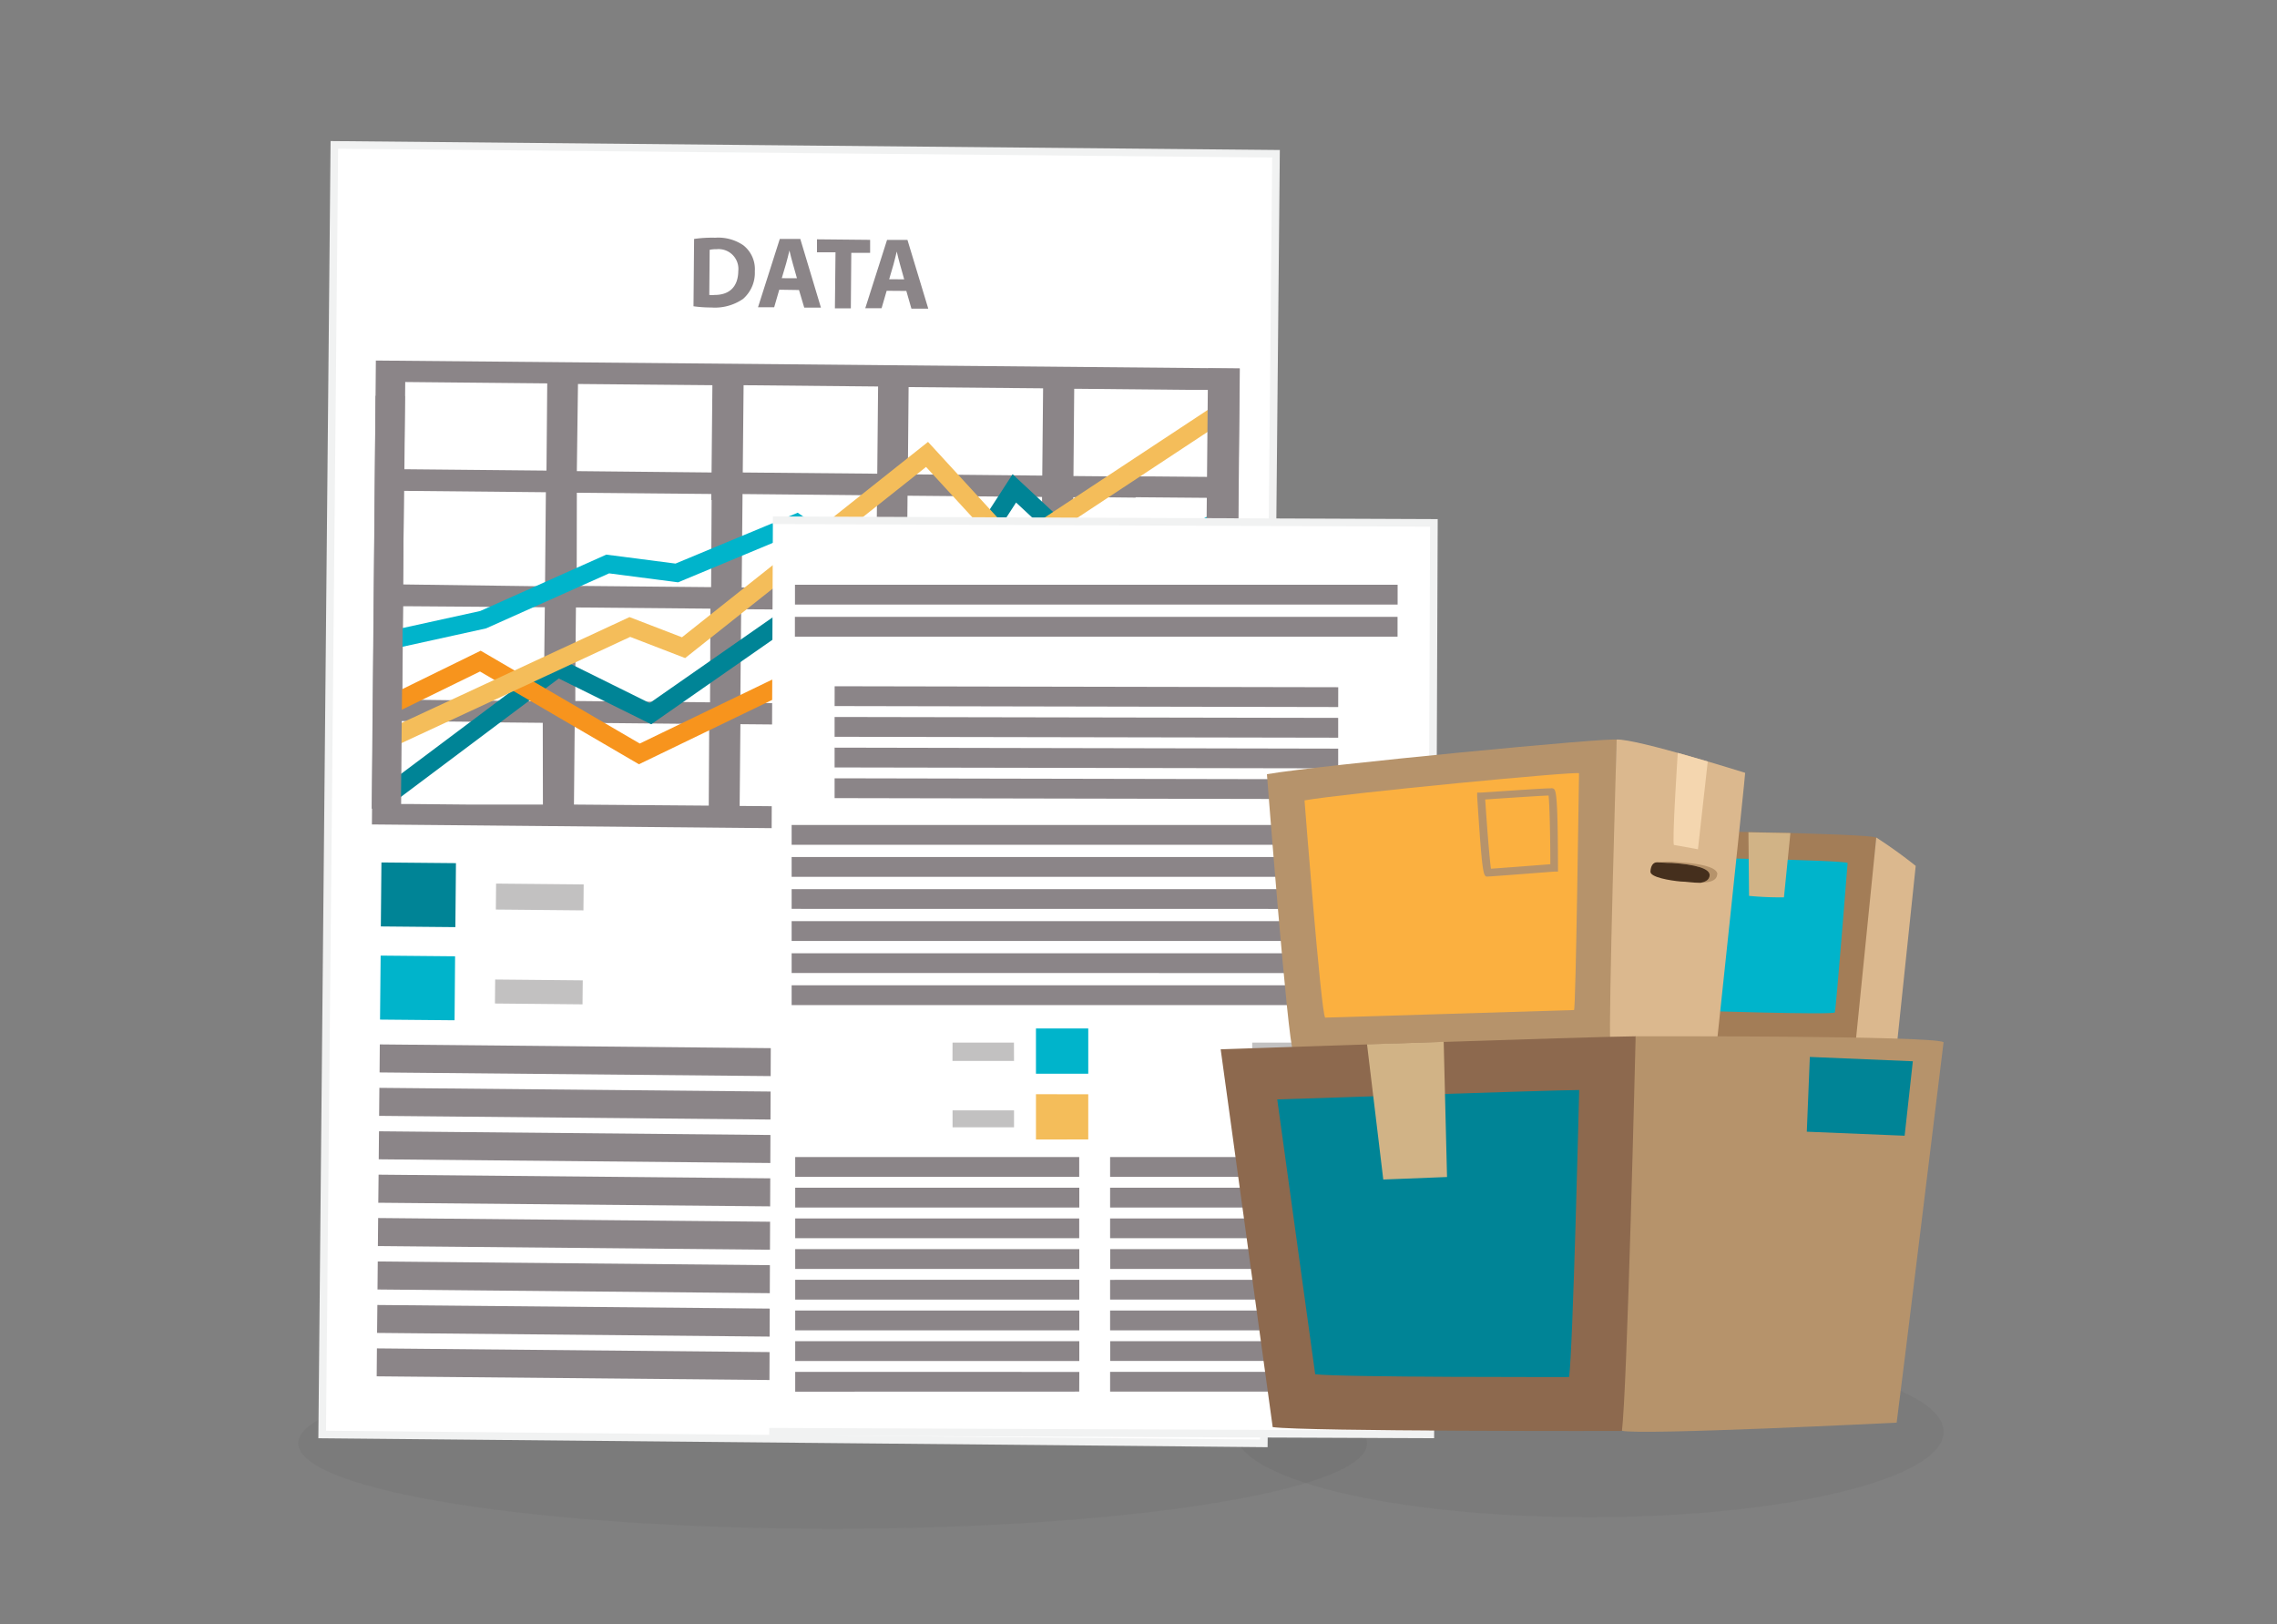 <svg xmlns="http://www.w3.org/2000/svg" viewBox="0 0 300 214"><rect x="0" y="0" width="300" height="214" fill="#808080" stroke="none"/><defs><style>.b78bf66d-fe1f-4223-9241-6427cc9086c8{fill:#231f20;opacity:0.05;}.f93f46dd-0709-4f29-87e4-37d61b4b950f{fill:#fff;stroke:#f1f2f2;stroke-miterlimit:10;}.b2385d53-de57-4a2d-a32b-b70f54766378{fill:#8b8588;}.a9deb77c-c337-4cfc-a073-2f0ec5239cb1{fill:#008496;}.adf809fe-8c5f-481b-8347-8974037222cd{fill:#00b4cb;}.a89d9775-e111-4cb2-9fbf-eb7d061b9600{fill:#c9dc58;}.ef6109e8-c21a-4e61-9f83-da5fbb6b55cf{fill:#f4bd5a;}.feedcb47-730a-4922-82cd-d4aaafa8f0dc{fill:#c2c1c1;}.b17c2998-caa9-4d1f-a057-02b0080c39fa{fill:#f7941d;}.bd99b724-a114-4042-9e82-f2267cd4d6eb{fill:#a37d57;}.bb83613d-3f4a-4e6d-b11a-dce3739abc24{fill:#dbb88e;}.b091c8a3-ebb8-44a6-82b7-85581591951f{fill:#d1b386;}.a332526e-e19e-47f6-80ac-1cfa0dbafc7c{fill:#b6936b;}.f4ad03c9-5420-4b30-9954-593625cfea40{fill:#fbb040;}.b4a8944f-78ea-4129-b341-cb01bf63f7eb{fill:#f4d6af;}.ebc682e2-fa8a-4f33-af22-b6cbec70b7e4{fill:#452f1d;}.fdd55172-03ec-4a1a-86e5-9685f07176fd{fill:#8d694e;}</style></defs><g id="f4d96a33-8b96-4fc5-a3e3-ad75b35f35f9" data-name="Layer 2"><path class="b78bf66d-fe1f-4223-9241-6427cc9086c8" d="M180.11,190.15c0,6.22-31.52,11.26-70.4,11.26s-70.4-5-70.4-11.26,31.52-11.26,70.4-11.26S180.11,183.93,180.11,190.15Z"/><path class="b78bf66d-fe1f-4223-9241-6427cc9086c8" d="M256.07,188.64c0,6.22-20.9,11.25-46.67,11.25s-46.67-5-46.67-11.25,20.89-11.26,46.67-11.26S256.07,182.42,256.07,188.64Z"/><rect class="f93f46dd-0709-4f29-87e4-37d61b4b950f" x="20.32" y="42.58" width="169.91" height="124.07" transform="translate(-0.32 208.91) rotate(-89.46)"/><polygon class="b2385d53-de57-4a2d-a32b-b70f54766378" points="103.31 141.79 50.01 141.29 50.04 137.6 103.36 138.11 103.31 141.79"/><rect class="b2385d53-de57-4a2d-a32b-b70f54766378" x="74.78" y="118.76" width="3.69" height="53.32" transform="translate(-69.51 220.67) rotate(-89.46)"/><rect class="b2385d53-de57-4a2d-a32b-b70f54766378" x="74.73" y="124.48" width="3.69" height="53.32" transform="translate(-75.28 226.29) rotate(-89.46)"/><polygon class="b2385d53-de57-4a2d-a32b-b70f54766378" points="103.16 158.95 49.84 158.46 49.88 154.76 103.19 155.26 103.16 158.95"/><rect class="b2385d53-de57-4a2d-a32b-b70f54766378" x="74.62" y="135.92" width="3.69" height="53.31" transform="translate(-86.83 237.5) rotate(-89.46)"/><rect class="b2385d53-de57-4a2d-a32b-b70f54766378" x="74.57" y="141.64" width="3.69" height="53.31" transform="translate(-92.6 243.12) rotate(-89.46)"/><polygon class="b2385d53-de57-4a2d-a32b-b70f54766378" points="102.99 176.11 49.68 175.61 49.72 171.93 103.03 172.42 102.99 176.11"/><polygon class="b2385d53-de57-4a2d-a32b-b70f54766378" points="102.94 181.83 49.63 181.33 49.66 177.65 102.98 178.15 102.94 181.83"/><polygon class="b2385d53-de57-4a2d-a32b-b70f54766378" points="162.43 142.35 109.12 141.85 109.15 138.16 162.47 138.66 162.43 142.35"/><polygon class="b2385d53-de57-4a2d-a32b-b70f54766378" points="162.37 148.06 109.06 147.57 109.1 143.88 162.41 144.38 162.37 148.06"/><rect class="b2385d53-de57-4a2d-a32b-b70f54766378" x="133.84" y="125.04" width="3.69" height="53.32" transform="translate(-17.28 285.95) rotate(-89.46)"/><rect class="b2385d53-de57-4a2d-a32b-b70f54766378" x="133.78" y="130.76" width="3.69" height="53.32" transform="translate(-23.06 291.55) rotate(-89.46)"/><rect class="b2385d53-de57-4a2d-a32b-b70f54766378" x="133.73" y="136.47" width="3.69" height="53.32" transform="translate(-28.81 297.18) rotate(-89.47)"/><rect class="b2385d53-de57-4a2d-a32b-b70f54766378" x="133.68" y="142.2" width="3.69" height="53.31" transform="translate(-34.6 302.78) rotate(-89.46)"/><rect class="b2385d53-de57-4a2d-a32b-b70f54766378" x="133.63" y="147.92" width="3.69" height="53.31" transform="translate(-40.37 308.4) rotate(-89.46)"/><polygon class="b2385d53-de57-4a2d-a32b-b70f54766378" points="162.05 182.38 108.74 181.88 108.78 178.2 162.09 178.71 162.05 182.38"/><rect class="a9deb77c-c337-4cfc-a073-2f0ec5239cb1" x="50.92" y="112.98" width="8.43" height="9.82" transform="translate(-63.27 171.93) rotate(-89.47)"/><polygon class="adf809fe-8c5f-481b-8347-8974037222cd" points="59.89 134.42 50.07 134.33 50.15 125.9 59.96 125.99 59.89 134.42"/><rect class="a89d9775-e111-4cb2-9fbf-eb7d061b9600" x="108.34" y="113.53" width="8.43" height="9.81" transform="translate(-6.99 229.81) rotate(-89.43)"/><rect class="ef6109e8-c21a-4e61-9f83-da5fbb6b55cf" x="108.22" y="125.79" width="8.44" height="9.82" transform="translate(-19.34 241.87) rotate(-89.45)"/><rect class="feedcb47-730a-4922-82cd-d4aaafa8f0dc" x="69.4" y="112.41" width="3.42" height="11.54" transform="translate(-47.73 188.17) rotate(-89.46)"/><polygon class="feedcb47-730a-4922-82cd-d4aaafa8f0dc" points="76.75 132.32 65.21 132.21 65.24 129.05 76.78 129.16 76.75 132.32"/><rect class="feedcb47-730a-4922-82cd-d4aaafa8f0dc" x="125.64" y="112.94" width="3.42" height="11.54" transform="translate(7.45 244.93) rotate(-89.46)"/><polygon class="feedcb47-730a-4922-82cd-d4aaafa8f0dc" points="132.99 132.85 121.46 132.74 121.48 129.58 133.02 129.69 132.99 132.85"/><path class="b2385d53-de57-4a2d-a32b-b70f54766378" d="M91.45,31.48a16.52,16.52,0,0,1,2.78-.16,5.83,5.83,0,0,1,3.71,1,4,4,0,0,1,1.51,3.42,4.55,4.55,0,0,1-1.55,3.64,6.52,6.52,0,0,1-4.2,1.13,16.29,16.29,0,0,1-2.33-.16Zm2,7.38a3.63,3.63,0,0,0,.71,0c1.86,0,3.08-1,3.11-3.14a2.61,2.61,0,0,0-2.84-2.89,4.34,4.34,0,0,0-.93.08Z"/><path class="b2385d53-de57-4a2d-a32b-b70f54766378" d="M102.67,38.17,102,40.48l-2.13,0,2.87-9,2.7,0,2.72,9.05-2.2,0-.69-2.32ZM105,36.66l-.54-1.91c-.16-.54-.32-1.21-.45-1.75h0c-.14.54-.28,1.21-.44,1.73L103,36.65Z"/><path class="b2385d53-de57-4a2d-a32b-b70f54766378" d="M110.08,33.24l-2.44,0,0-1.71,7,.07,0,1.71-2.48,0-.06,7.31H110Z"/><path class="b2385d53-de57-4a2d-a32b-b70f54766378" d="M116.82,38.31l-.67,2.3H114l2.87-9,2.69,0,2.74,9.05-2.22,0-.67-2.33Zm2.31-1.51-.54-1.92c-.16-.54-.31-1.21-.44-1.74h0c-.14.54-.29,1.22-.44,1.74l-.56,1.91Z"/><path class="b2385d53-de57-4a2d-a32b-b70f54766378" d="M49.52,47.5,49,108.62l14.08.13,95.62.9,4.08,0,.57-61.11ZM119.71,51l17.72.16-.11,11.5-17.71-.17Zm-43.56-.41,17.71.16-.11,11.5L76,62.07ZM71.53,106h0l-5,0-4.75,0-7.45-.07H52.83l0-2.52,0-4.2,0-2.47V95l12.67.12-.07.05,6,.06.08,0h0Zm.13-14.75-.44.3v.83H70L53.5,92.18H53l.11-12.31h.54v0L71.33,80v0h.45Zm.15-14L53.11,77l.11-12.33,18.7.18ZM72,62l-18.72-.18.11-11.49,18.71.18Zm21.38,44.14L75.62,106l.1-10.78,17.72.17Zm.17-13.61h-.05l-17.55-.17H75.8l0-3.86,0,0,.08-8.47h0v0l17.72.16Zm.14-15.18h-.71l0,0-17-.16L76,64.92l17.71.16v.8h.05Zm21.48,29-17.72-.17.1-10.77,17.71.16Zm.13-13.62L97.54,92.6l.11-12.13h0v-.21l17.72.16-.05,5.08h0Zm.13-15.16-17.61-.17h-.1l.11-12.31,17.72.17Zm.15-15.16-17.72-.16.11-11.5,17.72.17Zm21.37,44.14-17.72-.16.1-10.78,17.72.17Zm.23-14.44H137V93l-17.73-.17.06-6.15.11,0,0-3.05-.11,0,0-3.11h.11l17.71.16Zm0-14.34-3.09,0-14.63-.14.11-12.32,17.72.16v.65Zm21.51,29-17.7-.17.1-10.78,17.7.17Zm.12-13.62L141.11,93l.12-12.31,17.7.17Zm.44-15.94V78L159,78l-17.71-.17.12-12.32,3.43,0,0,0,4.78.05,0-.05,9.5.08v0h.29Zm.13-14.38h-.28l-7-.06h0l-4.79,0-5.6-.05h-.28l.1-11.5h.28l15.52.15,2.2,0Z"/><polygon class="a9deb77c-c337-4cfc-a073-2f0ec5239cb1" points="52.7 105.08 51.23 103.16 73.36 86.57 85.59 92.63 107 77.71 117.49 87.03 133.41 62.48 161.24 88.39 159.59 90.14 133.87 66.21 117.99 90.7 106.81 80.78 85.8 95.42 73.62 89.39 52.7 105.08"/><polygon class="adf809fe-8c5f-481b-8347-8974037222cd" points="128.28 86.46 104.81 70.28 89.34 76.72 80.25 75.54 64.04 82.79 51.67 85.51 51.15 83.16 63.27 80.5 79.88 73.07 89 74.25 105.1 67.55 128.47 83.66 160.88 67.13 161.98 69.27 128.28 86.46"/><polygon class="b17c2998-caa9-4d1f-a057-02b0080c39fa" points="84.18 100.69 63.24 88.47 50.99 94.46 49.92 92.3 63.33 85.73 84.29 97.96 106.47 87.25 124.15 96.6 147.58 83.17 161.01 79.68 161.62 82.01 148.51 85.42 124.19 99.36 106.42 89.95 84.18 100.69"/><polygon class="ef6109e8-c21a-4e61-9f83-da5fbb6b55cf" points="51.52 98.54 50.5 96.36 82.94 81.3 89.85 83.96 122.27 58.22 133.76 70.74 160.89 52.84 162.23 54.84 133.37 73.88 122.01 61.52 90.27 86.7 83.03 83.91 51.52 98.54"/><polygon class="b2385d53-de57-4a2d-a32b-b70f54766378" points="48.97 106.54 52.82 106.58 53.34 52.18 49.48 52.14 48.97 106.54"/><polygon class="b2385d53-de57-4a2d-a32b-b70f54766378" points="162.74 109.68 158.59 109.64 159.16 48.53 163.31 48.57 162.74 109.68"/><polyline class="f93f46dd-0709-4f29-87e4-37d61b4b950f" points="101.35 188.63 188.45 188.98 188.92 68.89 101.83 68.54"/><rect class="b2385d53-de57-4a2d-a32b-b70f54766378" x="146.26" y="152.44" width="37.43" height="2.61"/><rect class="b2385d53-de57-4a2d-a32b-b70f54766378" x="146.26" y="156.48" width="37.43" height="2.61"/><rect class="b2385d53-de57-4a2d-a32b-b70f54766378" x="146.26" y="160.53" width="37.43" height="2.6"/><rect class="b2385d53-de57-4a2d-a32b-b70f54766378" x="146.27" y="164.57" width="37.43" height="2.61"/><polygon class="b2385d53-de57-4a2d-a32b-b70f54766378" points="146.26 171.22 183.69 171.22 183.69 168.61 146.26 168.62 146.26 171.22"/><rect class="b2385d53-de57-4a2d-a32b-b70f54766378" x="146.26" y="172.66" width="37.43" height="2.61"/><rect class="b2385d53-de57-4a2d-a32b-b70f54766378" x="146.27" y="176.7" width="37.43" height="2.6"/><rect class="b2385d53-de57-4a2d-a32b-b70f54766378" x="146.26" y="180.74" width="37.43" height="2.6"/><rect class="b2385d53-de57-4a2d-a32b-b70f54766378" x="104.77" y="152.44" width="37.42" height="2.61"/><rect class="b2385d53-de57-4a2d-a32b-b70f54766378" x="104.77" y="156.48" width="37.43" height="2.61"/><rect class="b2385d53-de57-4a2d-a32b-b70f54766378" x="104.77" y="160.53" width="37.42" height="2.6"/><rect class="b2385d53-de57-4a2d-a32b-b70f54766378" x="104.77" y="164.57" width="37.43" height="2.61"/><rect class="b2385d53-de57-4a2d-a32b-b70f54766378" x="104.77" y="168.61" width="37.43" height="2.61"/><rect class="b2385d53-de57-4a2d-a32b-b70f54766378" x="104.77" y="172.66" width="37.43" height="2.61"/><rect class="b2385d53-de57-4a2d-a32b-b70f54766378" x="104.77" y="176.7" width="37.43" height="2.61"/><polygon class="b2385d53-de57-4a2d-a32b-b70f54766378" points="104.77 183.35 142.19 183.34 142.2 180.75 104.77 180.74 104.77 183.35"/><rect class="adf809fe-8c5f-481b-8347-8974037222cd" x="136.49" y="135.5" width="6.89" height="5.96"/><polygon class="ef6109e8-c21a-4e61-9f83-da5fbb6b55cf" points="136.49 150.13 143.38 150.12 143.38 144.17 136.49 144.16 136.49 150.13"/><rect class="feedcb47-730a-4922-82cd-d4aaafa8f0dc" x="164.98" y="137.36" width="8.1" height="2.42"/><rect class="feedcb47-730a-4922-82cd-d4aaafa8f0dc" x="164.98" y="146.3" width="8.1" height="2.23"/><polygon class="feedcb47-730a-4922-82cd-d4aaafa8f0dc" points="125.49 139.78 133.6 139.78 133.59 137.36 125.5 137.36 125.49 139.78"/><rect class="feedcb47-730a-4922-82cd-d4aaafa8f0dc" x="125.5" y="146.29" width="8.1" height="2.23"/><rect class="b2385d53-de57-4a2d-a32b-b70f54766378" x="104.3" y="108.69" width="79.4" height="2.61"/><rect class="b2385d53-de57-4a2d-a32b-b70f54766378" x="104.3" y="112.91" width="79.4" height="2.61"/><polygon class="b2385d53-de57-4a2d-a32b-b70f54766378" points="104.3 119.74 183.7 119.75 183.69 117.14 104.3 117.14 104.3 119.74"/><rect class="b2385d53-de57-4a2d-a32b-b70f54766378" x="104.3" y="121.36" width="79.4" height="2.61"/><polygon class="b2385d53-de57-4a2d-a32b-b70f54766378" points="104.3 128.19 183.69 128.2 183.69 125.59 104.3 125.59 104.3 128.19"/><rect class="b2385d53-de57-4a2d-a32b-b70f54766378" x="104.3" y="129.81" width="79.4" height="2.61"/><rect class="b2385d53-de57-4a2d-a32b-b70f54766378" x="141.83" y="58.61" width="2.61" height="66.35" transform="translate(51.08 234.74) rotate(-89.89)"/><polygon class="b2385d53-de57-4a2d-a32b-b70f54766378" points="109.96 97.07 176.31 97.19 176.31 94.58 109.96 94.46 109.96 97.07"/><polygon class="b2385d53-de57-4a2d-a32b-b70f54766378" points="109.96 101.11 176.31 101.23 176.31 98.63 109.96 98.5 109.96 101.11"/><polygon class="b2385d53-de57-4a2d-a32b-b70f54766378" points="109.96 105.15 176.31 105.28 176.3 102.67 109.96 102.54 109.96 105.15"/><rect class="b2385d53-de57-4a2d-a32b-b70f54766378" x="104.74" y="77.04" width="79.4" height="2.61"/><rect class="b2385d53-de57-4a2d-a32b-b70f54766378" x="104.73" y="81.27" width="79.4" height="2.61"/><path class="bd99b724-a114-4042-9e82-f2267cd4d6eb" d="M218.44,109.4s27.44.38,28.76.94c0,0-2.09,26.17-2.28,26.67s-25-.3-25-.3-1.8-26.23-1.49-27.31"/><path class="bb83613d-3f4a-4e6d-b11a-dce3739abc24" d="M247.2,110.34a63.18,63.18,0,0,1,5.2,3.74l-2.46,23.39-5.43-.37,2.66-26.42"/><path class="adf809fe-8c5f-481b-8347-8974037222cd" d="M222.2,113s20.25.28,21.23.69c0,0-1.54,19.32-1.68,19.69s-18.45-.23-18.45-.23S222,113.84,222.2,113"/><path class="b091c8a3-ebb8-44a6-82b7-85581591951f" d="M230.36,109.65s.08,8.21.08,8.38a41.53,41.53,0,0,0,4.6.19l.85-8.47Z"/><path class="a332526e-e19e-47f6-80ac-1cfa0dbafc7c" d="M166.92,102s2.75,35.54,3.46,36.52c0,0,41.46-1.26,41.78-1.32s.82-39.32.84-39.74-39.49,3.38-46.08,4.54"/><path class="f4ad03c9-5420-4b30-9954-593625cfea40" d="M171.87,105.41s2.16,27.89,2.72,28.66c0,0,32.55-1,32.79-1s.65-30.86.66-31.19-31,2.65-36.17,3.57"/><path class="a332526e-e19e-47f6-80ac-1cfa0dbafc7c" d="M196,115.49h0c-.57,0-.7,0-1.38-10.57l0-.5.49,0c.33,0,8-.56,9.18-.56a.83.83,0,0,1,.25,0c.46.11.7.17.73,10.5v.47l-.47,0c-.85.06-8.36.65-8.74.65m-.38-10.15c.21,3.2.56,7.82.76,9.12,1.21-.08,5-.37,7.82-.59,0-3.79-.1-7.88-.23-9.05-1.48.05-6.7.41-8.35.52"/><path class="bb83613d-3f4a-4e6d-b11a-dce3739abc24" d="M226.2,137.41s3.7-34.75,3.73-35.59c0,0-14.23-4.48-16.93-4.39,0,0-1.11,37.67-.84,39.74,0,0,12.67.31,14,.24"/><path class="b4a8944f-78ea-4129-b341-cb01bf63f7eb" d="M221.05,99.19s-.78,11.86-.5,12.13l3.16.57L225,100.33l-3.95-1.14"/><path class="a332526e-e19e-47f6-80ac-1cfa0dbafc7c" d="M226.27,115.2c0-.88-1.89-1.4-5-1.59a12.71,12.71,0,0,0-3,0c.51,0,1.15,0,1.95.08,3.14.2,5.07.72,5,1.6,0,.61-.52.9-1.22,1,1.17,0,2.21-.23,2.24-1.11"/><path class="ebc682e2-fa8a-4f33-af22-b6cbec70b7e4" d="M225.25,115.29c0-.88-1.89-1.4-5-1.6-.8,0-1.44-.08-1.95-.08s-.82.5-.85,1.23,2.53,1.17,4,1.3c.66,0,1.66.18,2.58.17.7-.12,1.2-.41,1.22-1"/><path class="a332526e-e19e-47f6-80ac-1cfa0dbafc7c" d="M215.5,136.53s39.35-.11,40.57.78c0,0-5.83,47.69-6.18,50.12,0,0-33.72,1.69-36.21,1.07,0,0,.89-49.44,1.82-52"/><path class="fdd55172-03ec-4a1a-86e5-9685f07176fd" d="M160.85,138.24s50.31-1.71,54.65-1.71c0,0-1.13,47.48-1.82,52,0,0-41.64.08-46-.51,0,0-6.3-45.71-6.85-49.75"/><path class="a9deb77c-c337-4cfc-a073-2f0ec5239cb1" d="M168.29,144.85s36.61-1.24,39.77-1.24c0,0-.83,34.54-1.33,37.81,0,0-30.29.06-33.45-.37,0,0-4.59-33.25-5-36.2"/><polygon class="b091c8a3-ebb8-44a6-82b7-85581591951f" points="190.21 137.26 190.65 155.07 182.25 155.4 180.11 137.59 190.21 137.26"/><polygon class="a9deb77c-c337-4cfc-a073-2f0ec5239cb1" points="238.45 139.25 252.02 139.82 250.94 149.63 238.05 149.1 238.45 139.25"/></g></svg>
